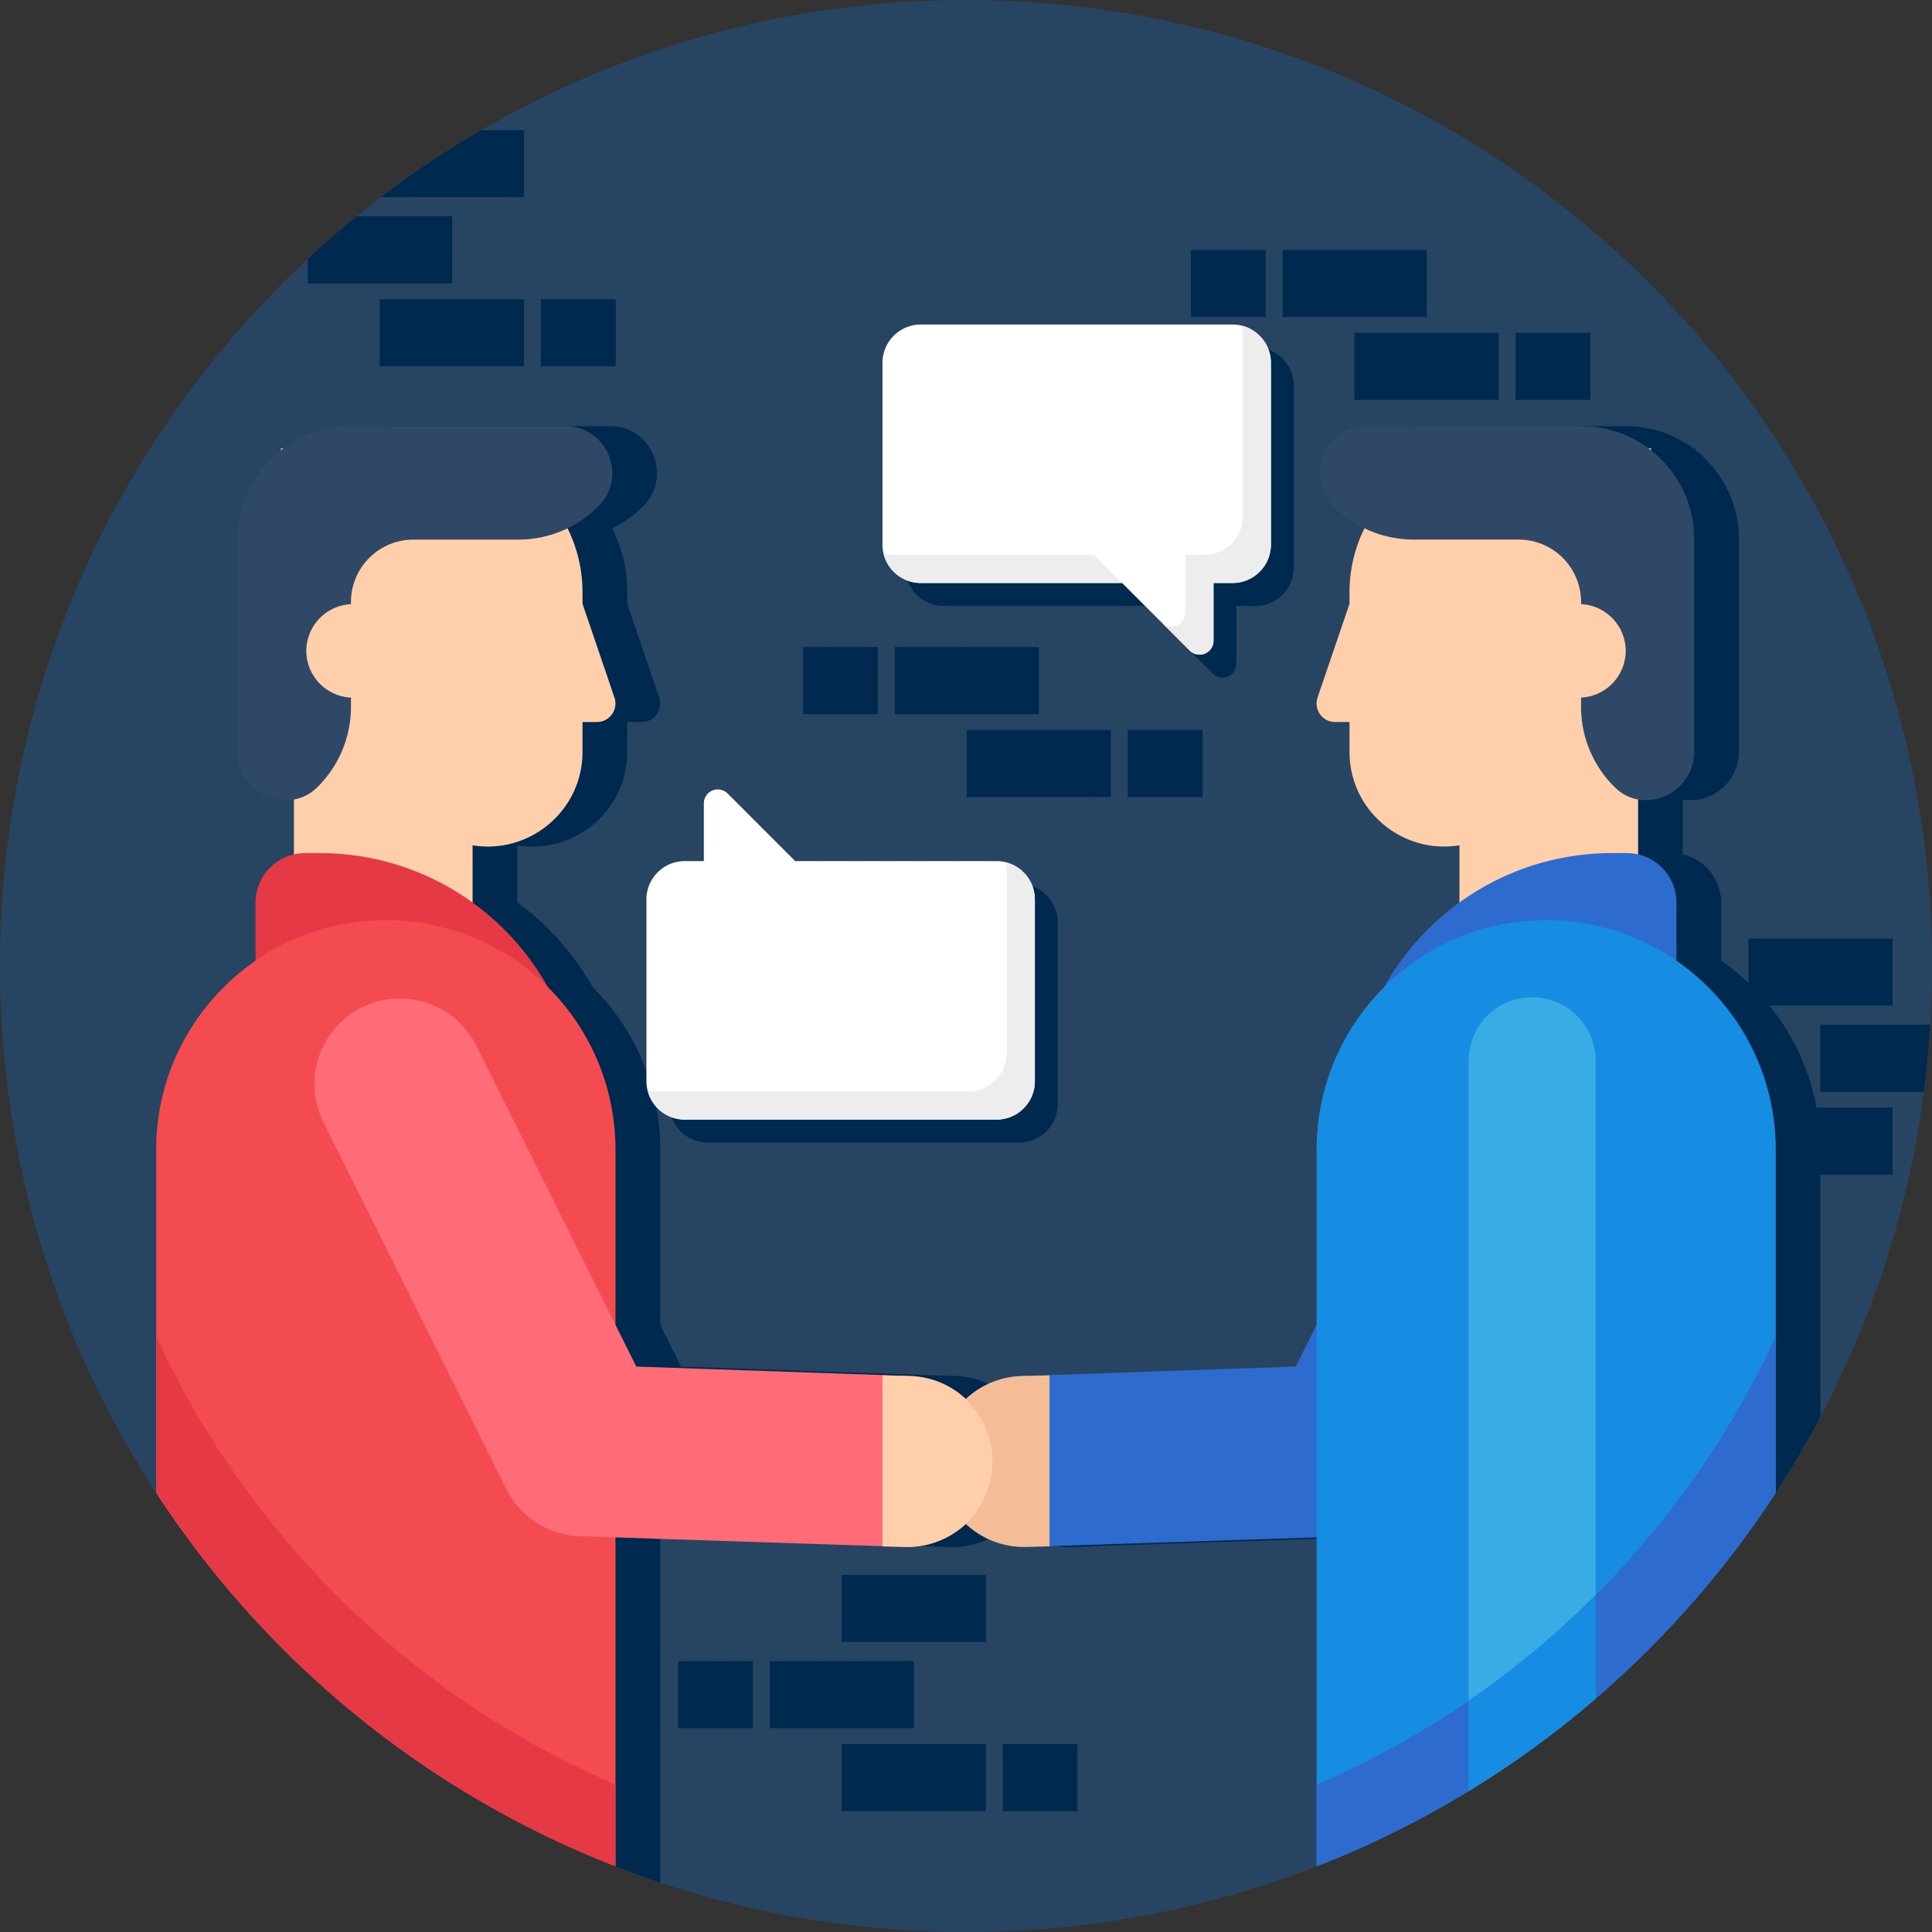 <svg xmlns="http://www.w3.org/2000/svg" width="100" height="100" fill="none"><rect width="100%" height="100%" fill="#333333" stroke="none"/><path fill="#274562" d="M50 100c27.614 0 50-22.386 50-50S77.614 0 50 0 0 22.386 0 50s22.386 50 50 50Z"/><path fill="#002950" d="M54.749 57.15v-9.41a1.985 1.985 0 0 0-1.986-1.985H42.345l-3.498-3.498a.721.721 0 0 0-1.231.51v2.988h-.986c-1.096 0-1.986.89-1.986 1.986v9.409c0 1.095.89 1.985 1.986 1.985h16.133c1.099 0 1.986-.89 1.986-1.985ZM46.862 19.968v9.409c0 1.095.887 1.985 1.986 1.985h10.418l3.498 3.499a.721.721 0 0 0 1.231-.51v-2.989h.986c1.096 0 1.986-.89 1.986-1.985v-9.409c0-1.095-.89-1.986-1.986-1.986H48.848c-1.099 0-1.986.89-1.986 1.986ZM77.857 39.915h9.247v10.833h-9.247V39.915Z"/><path fill="#002950" d="M89.09 46.722v12.853H72.254V57.66c0-7.455 6.05-13.505 13.516-13.505h.752a2.568 2.568 0 0 1 2.566 2.566Z"/><path fill="#002950" d="M55.297 80.071a4.425 4.425 0 0 1-.103-8.847l14.188-.49 8.277-16.603a4.429 4.429 0 0 1 5.934-1.985 4.426 4.426 0 0 1 1.986 5.934l-9.467 18.987a4.427 4.427 0 0 1-3.854 2.449l-16.853.554-.108.001Z"/><path fill="#002950" d="m56.64 71.188-1.446.034a4.425 4.425 0 0 0 .103 8.848c.036 0 .073 0 .108-.002l1.234-.03v-8.85ZM94.224 59.512V73.34a50.187 50.187 0 0 1-23.758 22.289V59.512c0-6.563 5.312-11.883 11.875-11.883 3.281 0 6.25 1.328 8.406 3.484a11.838 11.838 0 0 1 3.477 8.399ZM87.773 40.405l-9.105 3.14c-3.184 1.099-6.503-1.266-6.503-4.635v-8.262a7.44 7.44 0 0 1 7.44-7.44h8.168v17.197Z"/><path fill="#002950" d="M90.007 27.928v10.985c0 2.131-2.591 3.332-4.11 1.837a5.828 5.828 0 0 1-1.746-4.174v-5.415a3.233 3.233 0 0 0-3.232-3.233h-5.415a5.812 5.812 0 0 1-4.158-1.73c-1.535-1.523-.456-4.141 1.707-4.141h11.1c1.617 0 3.078.65 4.14 1.714a5.837 5.837 0 0 1 1.714 4.157Z"/><path fill="#002950" d="M86.463 33.688a2.429 2.429 0 0 1-2.422 2.421 2.428 2.428 0 0 1-2.422-2.42 2.428 2.428 0 0 1 2.422-2.422 2.429 2.429 0 0 1 2.422 2.421ZM72.23 31.066l-1.717 5.038a.958.958 0 0 0 .907 1.267h2.413l-1.604-6.305ZM17.53 39.916h9.247v10.833H17.53V39.916Z"/><path fill="#002950" d="M15.543 46.724v12.853h16.835v-1.914c0-7.455-6.05-13.505-13.516-13.505h-.752a2.568 2.568 0 0 0-2.566 2.566Z"/><path fill="#002950" d="M34.177 59.512v37.93a50.039 50.039 0 0 1-23.781-16.93v-21c0-3.281 1.336-6.25 3.484-8.399a11.823 11.823 0 0 1 8.414-3.484c6.563 0 11.883 5.32 11.883 11.883ZM16.86 40.406l9.105 3.14c3.184 1.099 6.502-1.266 6.502-4.635V30.65a7.44 7.44 0 0 0-7.44-7.44H16.86v17.197Z"/><path fill="#002950" d="M14.626 27.93v10.985c0 2.131 2.591 3.331 4.11 1.837l.031-.032a5.829 5.829 0 0 0 1.714-4.142v-5.415a3.233 3.233 0 0 1 3.233-3.233h5.416c1.618 0 3.094-.65 4.157-1.73 1.535-1.523.456-4.141-1.707-4.141h-11.1c-1.617 0-3.078.65-4.14 1.713a5.837 5.837 0 0 0-1.714 4.158Z"/><path fill="#002950" d="M18.17 33.69a2.429 2.429 0 0 0 2.422 2.421 2.428 2.428 0 0 0 2.422-2.42 2.428 2.428 0 0 0-2.422-2.422 2.429 2.429 0 0 0-2.422 2.421ZM32.404 31.067l1.716 5.038a.958.958 0 0 1-.907 1.267H30.8l1.604-6.305ZM49.335 80.071a4.425 4.425 0 0 0 .104-8.847l-14.188-.49-8.277-16.603a4.429 4.429 0 0 0-5.935-1.985 4.426 4.426 0 0 0-1.985 5.934l9.466 18.987a4.427 4.427 0 0 0 3.854 2.449l16.853.554.108.001Z"/><path fill="#002950" d="m47.993 71.19 1.446.034a4.425 4.425 0 0 1-.104 8.847h-.108l-1.234-.03v-8.852ZM90.497 57.328h7.463v3.475h-7.463v-3.475ZM85.753 57.328h3.87v3.475h-3.87v-3.475ZM90.497 48.573h7.463v3.475h-7.463v-3.475ZM99.902 53.035a50.451 50.451 0 0 1-.328 3.477h-5.36v-3.477h5.688ZM43.566 90.272h7.463v3.475h-7.463v-3.475ZM51.903 90.272h3.87v3.475h-3.87v-3.475ZM43.566 81.518h7.463v3.475h-7.463v-3.475ZM35.1 85.98h3.87v3.475H35.1v-3.474ZM39.844 85.98h7.463v3.475h-7.463v-3.474ZM19.659 15.487h7.463v3.475h-7.463v-3.475ZM27.997 15.487h3.87v3.475h-3.87v-3.475ZM27.12 6.736v3.469h-7.397a47.698 47.698 0 0 1 5.195-3.469h2.203ZM23.402 11.197v3.477h-7.468V13.4c.82-.765 1.664-1.5 2.53-2.203h4.938ZM70.106 17.227h7.464v3.475h-7.464v-3.475ZM78.444 17.227h3.87v3.475h-3.87v-3.475ZM61.641 12.935h3.87v3.475h-3.87v-3.475ZM66.385 12.935h7.463v3.475h-7.463v-3.475ZM50.034 37.781h7.463v3.475h-7.463v-3.475ZM58.371 37.781h3.87v3.475h-3.87v-3.475ZM41.567 33.49h3.87v3.474h-3.87V33.49ZM46.312 33.49h7.463v3.474h-7.463V33.49Z"/><path fill="#FFCEAB" d="M75.541 39.915h9.247v10.833H75.54V39.915Z"/><path fill="#2E6BCE" d="M86.773 46.722v12.853H69.94V57.66c0-7.455 6.05-13.505 13.516-13.505h.752a2.568 2.568 0 0 1 2.566 2.566Z"/><path fill="#2E6BCE" d="M52.981 80.071a4.425 4.425 0 0 1-.103-8.847l14.188-.49 8.277-16.603a4.429 4.429 0 0 1 5.934-1.985 4.426 4.426 0 0 1 1.986 5.934l-9.467 18.987a4.427 4.427 0 0 1-3.854 2.449l-16.853.554-.108.001Z"/><path fill="#F4BD98" d="m54.324 71.188-1.446.034a4.425 4.425 0 0 0 .103 8.848c.036 0 .073 0 .108-.002l1.235-.03v-8.85Z"/><path fill="#168DE2" d="M91.912 59.512v17.757a50.324 50.324 0 0 1-9.32 10.65 49.682 49.682 0 0 1-6.578 4.788 49.105 49.105 0 0 1-7.867 3.89V59.513c0-6.563 5.32-11.883 11.882-11.883 3.282 0 6.25 1.328 8.407 3.484a11.838 11.838 0 0 1 3.476 8.399Z"/><path fill="#FFCEAB" d="m85.457 40.405-9.105 3.14c-3.184 1.099-6.502-1.266-6.502-4.635v-8.262a7.44 7.44 0 0 1 7.44-7.44h8.167v17.197Z"/><path fill="#2F4867" d="M87.692 27.928v10.985c0 2.131-2.592 3.332-4.11 1.837a5.828 5.828 0 0 1-1.746-4.174v-5.415a3.233 3.233 0 0 0-3.233-3.233h-5.415a5.812 5.812 0 0 1-4.158-1.73c-1.534-1.523-.456-4.141 1.707-4.141h11.1c1.617 0 3.078.65 4.14 1.714a5.837 5.837 0 0 1 1.715 4.157Z"/><path fill="#FFCEAB" d="M84.147 33.688a2.429 2.429 0 0 1-2.422 2.421 2.428 2.428 0 0 1-2.422-2.42 2.428 2.428 0 0 1 2.422-2.422 2.429 2.429 0 0 1 2.422 2.421ZM69.913 31.066l-1.716 5.038a.958.958 0 0 0 .907 1.267h2.413l-1.604-6.305Z"/><path fill="#39ACE5" d="M82.592 54.91v33.007a49.681 49.681 0 0 1-6.578 4.79V54.91c0-1.82 1.468-3.29 3.289-3.29 1.82 0 3.289 1.47 3.289 3.29Z"/><path fill="#FFCEAB" d="M15.214 39.916h9.247v10.833h-9.247V39.916Z"/><path fill="#E53946" d="M13.227 46.724v12.853h16.835v-1.914c0-7.455-6.05-13.505-13.516-13.505h-.752a2.568 2.568 0 0 0-2.567 2.566Z"/><path fill="#F34B50" d="M31.858 59.512v37.086c-9.805-3.813-18.102-10.633-23.774-19.329V59.512c0-3.281 1.328-6.25 3.484-8.399a11.818 11.818 0 0 1 8.407-3.484c6.562 0 11.883 5.32 11.883 11.883Z"/><path fill="#FFCEAB" d="m14.544 40.406 9.105 3.14c3.184 1.099 6.502-1.266 6.502-4.635V30.65a7.44 7.44 0 0 0-7.44-7.44h-8.167v17.197Z"/><path fill="#2F4867" d="M12.31 27.93v10.985c0 2.131 2.591 3.331 4.11 1.837l.031-.032a5.828 5.828 0 0 0 1.714-4.142v-5.415a3.233 3.233 0 0 1 3.233-3.233h5.416c1.618 0 3.094-.65 4.157-1.73 1.535-1.523.456-4.141-1.706-4.141h-11.1c-1.618 0-3.079.65-4.141 1.713a5.837 5.837 0 0 0-1.714 4.158Z"/><path fill="#FFCEAB" d="M15.854 33.69a2.429 2.429 0 0 0 2.422 2.421 2.428 2.428 0 0 0 2.422-2.42 2.428 2.428 0 0 0-2.422-2.422 2.429 2.429 0 0 0-2.421 2.421ZM30.088 31.067l1.716 5.038a.958.958 0 0 1-.907 1.267h-2.413l1.604-6.305Z"/><path fill="#FF6C77" d="M47.02 80.071a4.425 4.425 0 0 0 .103-8.847l-14.188-.49-8.277-16.603a4.429 4.429 0 0 0-5.935-1.985 4.426 4.426 0 0 0-1.985 5.934l9.466 18.987a4.427 4.427 0 0 0 3.854 2.449l16.853.554.108.001Z"/><path fill="#FFCEAB" d="m45.677 71.19 1.446.034a4.425 4.425 0 0 1-.104 8.847h-.108l-1.234-.03v-8.852Z"/><path fill="#2E6BCE" d="M91.912 69.169v8.101a50.322 50.322 0 0 1-9.32 10.649 49.682 49.682 0 0 1-6.579 4.789 49.105 49.105 0 0 1-7.867 3.89v-4.226a45.817 45.817 0 0 0 7.867-4.336 46.026 46.026 0 0 0 6.578-5.477 46.222 46.222 0 0 0 9.32-13.39Z"/><path fill="#E53946" d="M31.857 92.372v4.227C22.052 92.785 13.755 85.966 8.084 77.27V69.17a46.376 46.376 0 0 0 23.773 23.203Z"/><path fill="#168DE2" d="M82.592 82.559v5.36a49.681 49.681 0 0 1-6.578 4.788v-4.672a46.025 46.025 0 0 0 6.578-5.476Z"/><path fill="#fff" d="M53.564 55.964v-9.409a1.985 1.985 0 0 0-1.986-1.985H41.16l-3.498-3.498a.721.721 0 0 0-1.231.51v2.988h-.986c-1.096 0-1.986.89-1.986 1.985v9.409c0 1.095.89 1.986 1.986 1.986h16.133c1.099 0 1.986-.89 1.986-1.986Z"/><path fill="#EDEDED" d="M53.563 46.56v9.406a1.982 1.982 0 0 1-1.984 1.984H35.446c-.93 0-1.71-.64-1.922-1.508.149.04.305.055.47.055h16.132c1.094 0 1.984-.89 1.984-1.984v-9.414c0-.156-.015-.313-.054-.461.867.21 1.507.992 1.507 1.922Z"/><path fill="#fff" d="M45.677 18.782v9.41c0 1.095.887 1.985 1.985 1.985h10.419l3.498 3.498a.721.721 0 0 0 1.23-.51v-2.988h.987c1.095 0 1.986-.89 1.986-1.986v-9.409c0-1.095-.89-1.985-1.986-1.985H47.662c-1.098 0-1.985.89-1.985 1.985Z"/><path fill="#EDEDED" d="m56.625 28.721 1.453 1.453H47.664c-.937 0-1.71-.64-1.93-1.508.157.039.313.055.477.055h10.414ZM65.781 18.783v9.407c0 1.093-.89 1.984-1.984 1.984h-.985v2.992c0 .64-.773.961-1.234.508l-1.437-1.437c.453.43 1.21.109 1.21-.532v-2.984h.993c1.093 0 1.984-.89 1.984-1.984v-9.415c0-.164-.015-.32-.055-.468.868.219 1.508 1 1.508 1.93Z"/></svg>